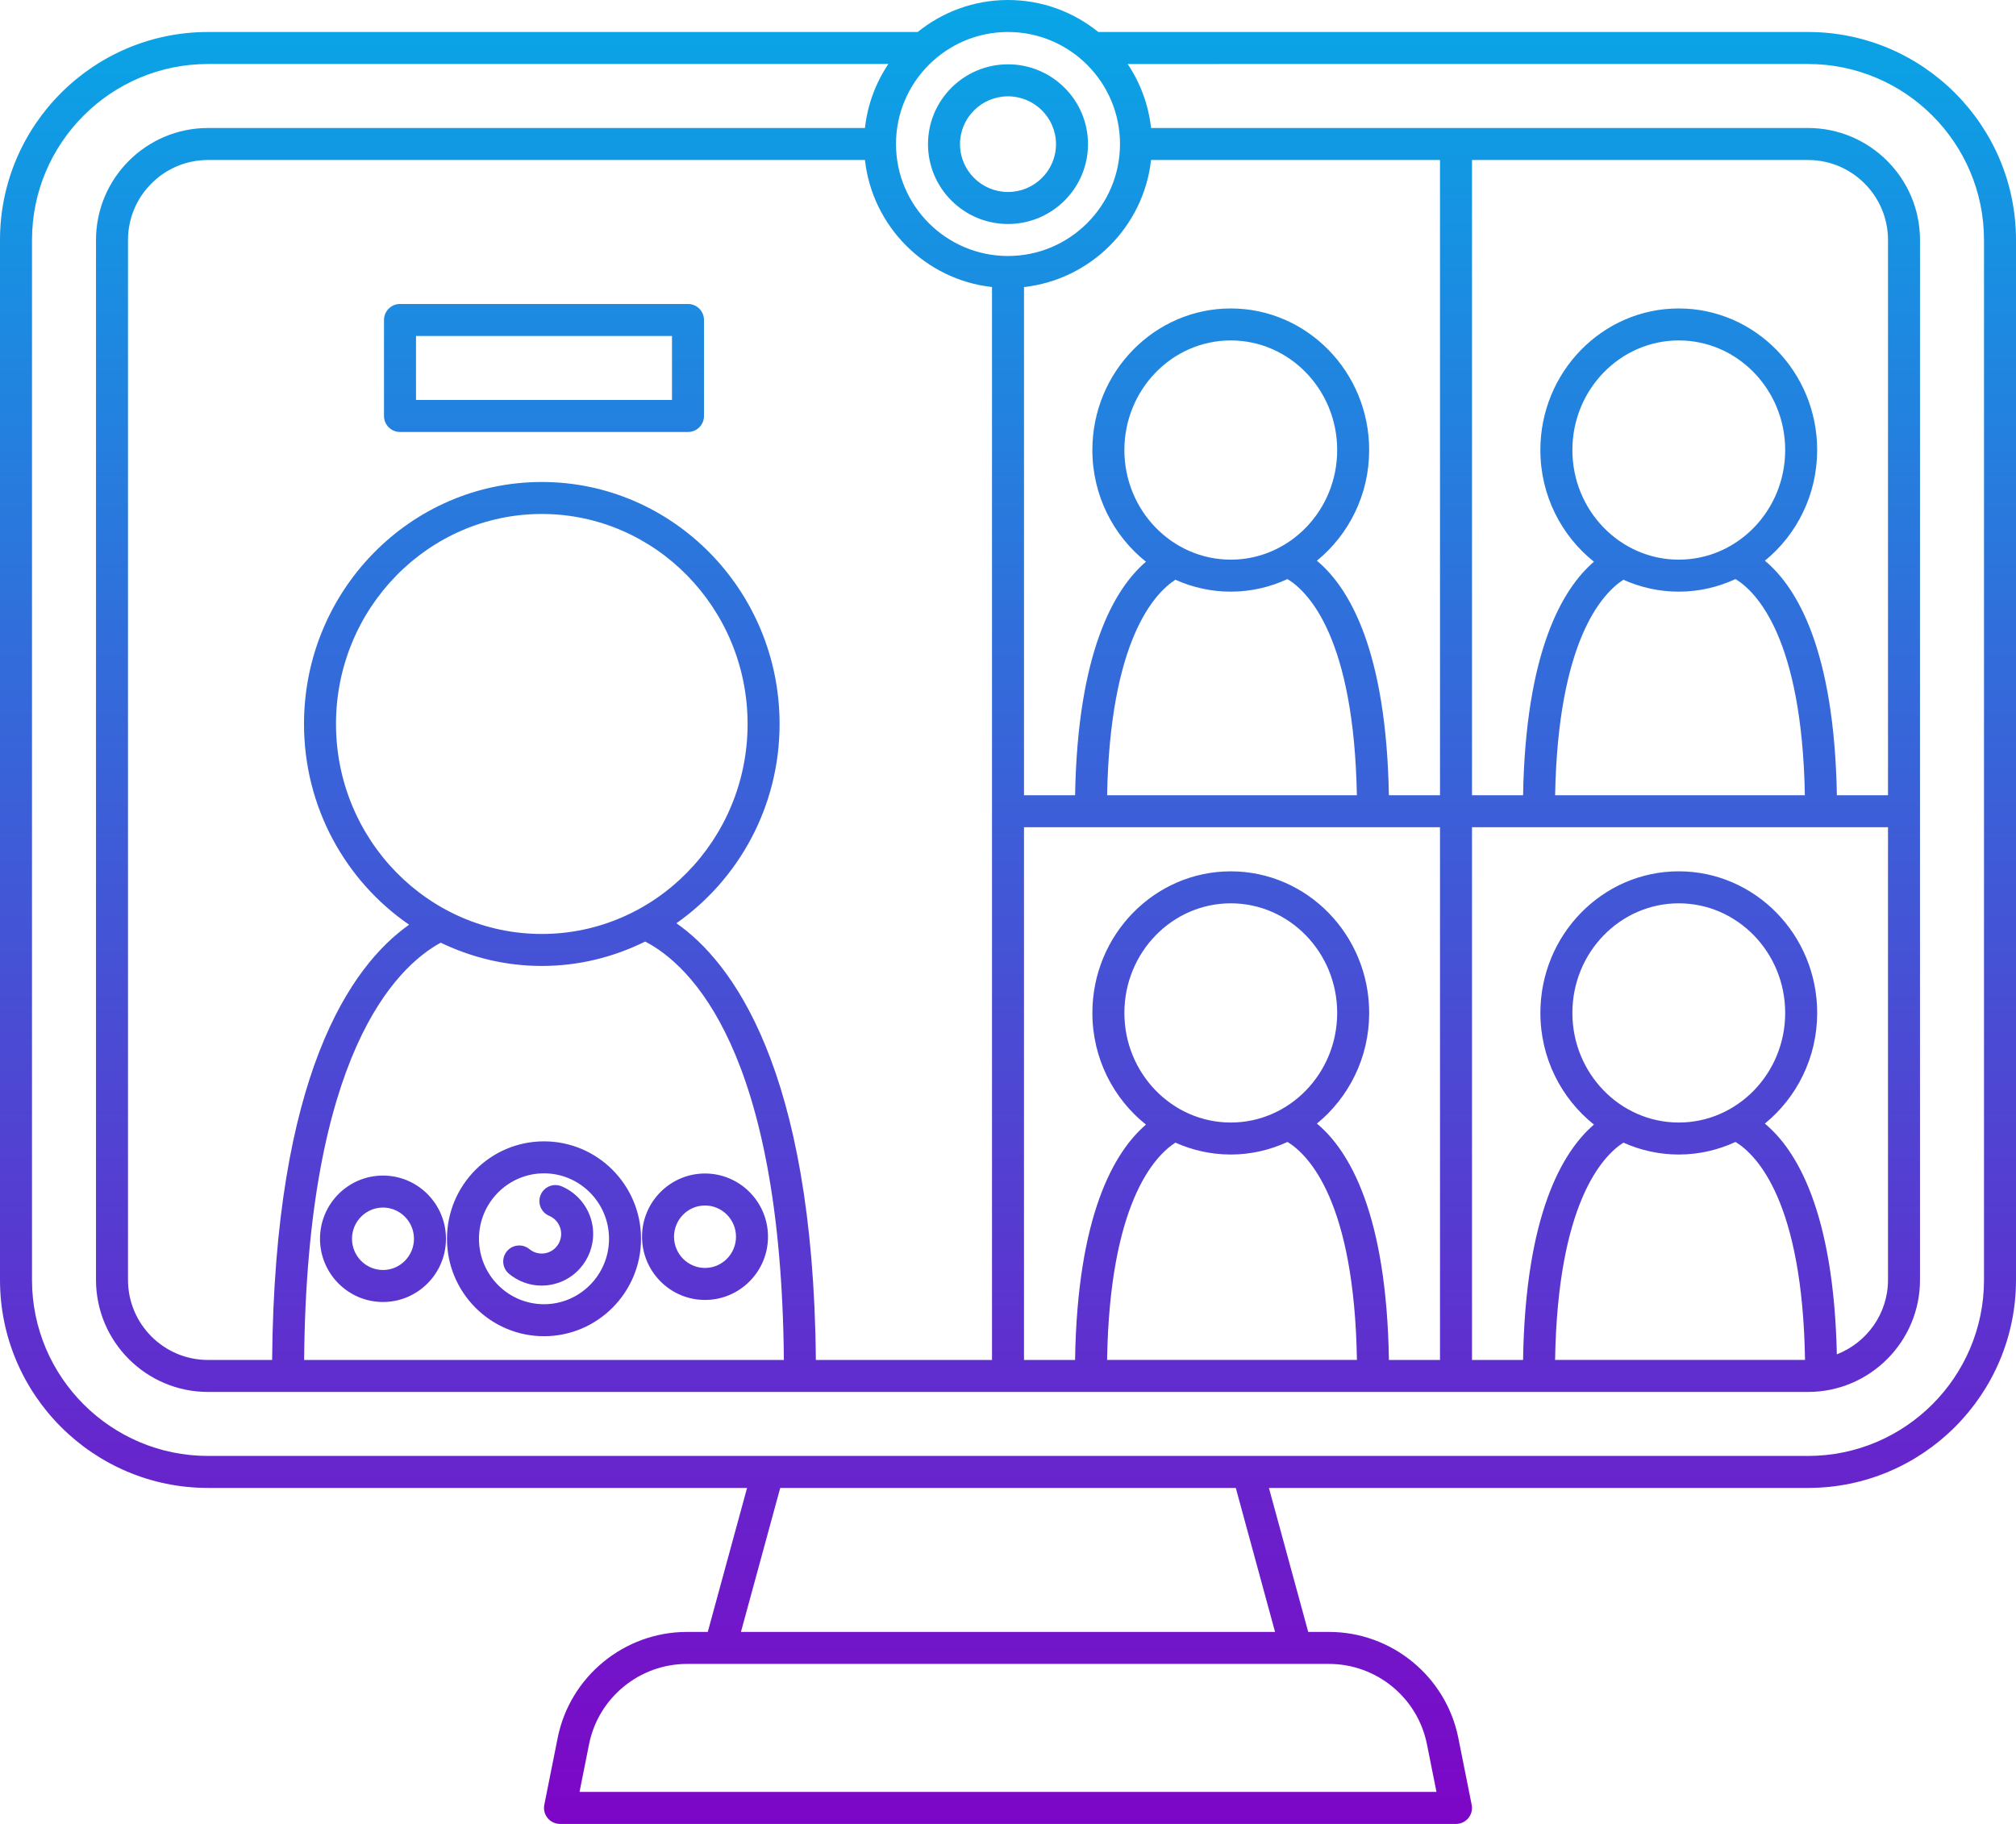 <?xml version="1.0" encoding="UTF-8" standalone="no"?><svg xmlns="http://www.w3.org/2000/svg" xmlns:xlink="http://www.w3.org/1999/xlink" fill="#000000" height="114" preserveAspectRatio="xMidYMid meet" version="1" viewBox="0.0 0.0 126.0 114.0" width="126" zoomAndPan="magnify"><linearGradient gradientUnits="userSpaceOnUse" id="a" x1="63" x2="63" xlink:actuate="onLoad" xlink:show="other" xlink:type="simple" y1="0" y2="114"><stop offset="0" stop-color="#08a6e6"/><stop offset="1" stop-color="#7d06c6"/></linearGradient><path d="M63,14c2.757,0,5-2.238,5-4.99s-2.243-4.99-5-4.99s-5,2.238-5,4.99S60.243,14,63,14z M63,6.021c1.654,0,3,1.341,3,2.99S64.654,12,63,12s-3-1.341-3-2.99S61.346,6.021,63,6.021z M43,19H25c-0.552,0-1,0.448-1,1v6 c0,0.552,0.448,1,1,1h18c0.552,0,1-0.448,1-1v-6C44,19.448,43.552,19,43,19z M42,25H26v-4h16V25z M34,83.517 c3.344,0,6.064-2.731,6.064-6.09s-2.72-6.09-6.064-6.09s-6.064,2.731-6.064,6.09S30.656,83.517,34,83.517z M34,73.337 c2.241,0,4.064,1.835,4.064,4.09s-1.823,4.09-4.064,4.09s-4.064-1.835-4.064-4.09S31.759,73.337,34,73.337z M20,77.427 c0,2.179,1.766,3.951,3.936,3.951s3.937-1.772,3.937-3.951s-1.766-3.951-3.937-3.951S20,75.248,20,77.427z M25.873,77.427 c0,1.076-0.869,1.951-1.937,1.951c-1.067,0-1.936-0.875-1.936-1.951s0.869-1.951,1.936-1.951 C25.004,75.476,25.873,76.351,25.873,77.427z M44.064,81.25c2.17,0,3.936-1.772,3.936-3.951c0-2.18-1.766-3.952-3.936-3.952 s-3.937,1.772-3.937,3.952C40.127,79.478,41.894,81.25,44.064,81.25z M44.064,75.347c1.067,0,1.936,0.876,1.936,1.952 s-0.869,1.951-1.936,1.951c-1.068,0-1.937-0.875-1.937-1.951S42.996,75.347,44.064,75.347z M31.816,79.618 c-0.426-0.351-0.488-0.98-0.137-1.407c0.351-0.428,0.98-0.488,1.408-0.138c0.33,0.271,0.764,0.35,1.167,0.211 c0.635-0.222,0.972-0.923,0.751-1.563c-0.114-0.329-0.362-0.596-0.681-0.729c-0.509-0.215-0.748-0.801-0.533-1.311 c0.214-0.508,0.8-0.746,1.31-0.533c0.842,0.355,1.497,1.056,1.795,1.921c0.58,1.68-0.311,3.521-1.983,4.104 c-0.349,0.121-0.707,0.181-1.062,0.181C33.121,80.354,32.404,80.102,31.816,79.618z M113,2H68.644C67.099,0.752,65.136,0,63,0 s-4.099,0.752-5.644,2H13C5.832,2,0,7.832,0,15v65c0,7.168,5.832,13,13,13h33.691l-2.455,9h-1.303c-3.914,0-7.311,2.785-8.078,6.622 l-0.836,4.182c-0.059,0.294,0.017,0.599,0.207,0.83S34.7,114,35,114h56c0.3,0,0.583-0.135,0.773-0.366s0.266-0.536,0.207-0.83 l-0.836-4.182C90.377,104.785,86.98,102,83.066,102h-1.303l-2.455-9H113c7.168,0,13-5.832,13-13V15C126,7.832,120.168,2,113,2z M90,10v39.704h-3.195c-0.161-9.05-2.475-12.976-4.499-14.658c1.988-1.623,3.267-4.118,3.267-6.916c0-4.88-3.88-8.851-8.65-8.851 s-8.65,3.97-8.65,8.851c0,2.836,1.316,5.358,3.349,6.979c-1.989,1.707-4.269,5.641-4.429,14.596H64V17.941 c4.164-0.463,7.478-3.777,7.941-7.941H90z M104.924,70.161c-3.667,0-6.65-3.073-6.65-6.851s2.983-6.85,6.65-6.85 s6.65,3.073,6.65,6.85S108.591,70.161,104.924,70.161z M101.463,71.417c1.061,0.476,2.23,0.744,3.461,0.744 c1.264,0,2.462-0.286,3.546-0.787c1.339,0.82,4.185,3.734,4.344,13.625H97.193C97.354,75.251,100.132,72.273,101.463,71.417z M114.803,84.65c-0.197-8.896-2.499-12.758-4.499-14.422c1.989-1.623,3.27-4.118,3.27-6.918c0-4.88-3.88-8.85-8.65-8.85 s-8.65,3.97-8.65,8.85c0,2.836,1.316,5.358,3.349,6.979c-1.998,1.715-4.288,5.674-4.431,14.711H92V51.704h26V80 C118,82.119,116.669,83.924,114.803,84.65z M76.924,70.161c-3.667,0-6.65-3.073-6.65-6.851s2.983-6.85,6.65-6.85 s6.65,3.073,6.65,6.85S80.591,70.161,76.924,70.161z M73.463,71.417c1.061,0.476,2.23,0.744,3.461,0.744 c1.264,0,2.462-0.286,3.546-0.787c1.345,0.823,4.175,3.75,4.338,13.625H69.193C69.354,75.251,72.132,72.273,73.463,71.417z M86.807,85c-0.143-9.132-2.469-13.083-4.501-14.773c1.988-1.623,3.268-4.118,3.268-6.916c0-4.88-3.88-8.85-8.65-8.85 s-8.65,3.97-8.65,8.85c0,2.836,1.316,5.358,3.349,6.979c-1.998,1.715-4.288,5.674-4.431,14.711H64V51.704h26V85H86.807z M33.862,58.375C26.77,58.375,21,52.487,21,45.25s5.77-13.125,12.862-13.125c7.092,0,12.862,5.888,12.862,13.125 S40.954,58.375,33.862,58.375z M33.862,60.375c2.318,0,4.505-0.558,6.462-1.526c2.853,1.479,8.5,6.858,8.668,26.151H19.008 c0.166-19.069,5.722-24.539,8.536-26.08C29.465,59.843,31.601,60.375,33.862,60.375z M50.991,85 c-0.161-18.309-5.32-24.928-8.716-27.295c3.89-2.73,6.449-7.293,6.449-12.455c0-8.34-6.667-15.125-14.862-15.125 C25.667,30.124,19,36.909,19,45.25c0,5.218,2.61,9.826,6.57,12.546c-3.675,2.598-8.41,9.412-8.562,27.205H13c-2.757,0-5-2.243-5-5 V15c0-2.757,2.243-5,5-5h41.059c0.463,4.164,3.777,7.478,7.941,7.941V85H50.991z M76.924,34.98c-3.667,0-6.65-3.073-6.65-6.851 s2.983-6.851,6.65-6.851s6.65,3.073,6.65,6.851S80.591,34.98,76.924,34.98z M73.463,36.235c1.061,0.476,2.23,0.745,3.461,0.745 c1.264,0,2.463-0.286,3.546-0.787c1.34,0.82,4.152,3.729,4.335,13.511h-15.61C69.376,40.048,72.137,37.089,73.463,36.235z M104.924,34.98c-3.667,0-6.65-3.073-6.65-6.851s2.983-6.851,6.65-6.851s6.65,3.073,6.65,6.851S108.591,34.98,104.924,34.98z M101.463,36.235c1.061,0.476,2.23,0.745,3.461,0.745c1.264,0,2.463-0.286,3.546-0.787c1.34,0.82,4.152,3.729,4.335,13.511h-15.61 C97.376,40.048,100.137,37.089,101.463,36.235z M118,49.704h-3.195c-0.161-9.05-2.475-12.976-4.499-14.658 c1.988-1.623,3.267-4.118,3.267-6.916c0-4.88-3.88-8.851-8.65-8.851s-8.65,3.97-8.65,8.851c0,2.836,1.316,5.358,3.349,6.979 c-1.989,1.707-4.269,5.641-4.429,14.596H92V10h21c2.757,0,5,2.243,5,5V49.704z M70,9c0,3.86-3.14,7-7,7s-7-3.14-7-7s3.14-7,7-7 S70,5.14,70,9z M89.183,109.015L89.78,112H36.22l0.597-2.985c0.581-2.906,3.153-5.015,6.117-5.015h40.133 C86.03,104,88.602,106.108,89.183,109.015z M79.691,102H46.309l2.455-9h28.473L79.691,102z M124,80c0,6.065-4.935,11-11,11H13 C6.935,91,2,86.065,2,80V15C2,8.935,6.935,4,13,4h42.522c-0.784,1.169-1.3,2.532-1.463,4H13c-3.86,0-7,3.14-7,7v65 c0,3.859,3.14,7,7,7h100c3.86,0,7-3.141,7-7V15c0-3.86-3.14-7-7-7H71.941c-0.163-1.468-0.678-2.831-1.463-4H113 c6.065,0,11,4.935,11,11V80z" fill="url(#a)"/></svg>